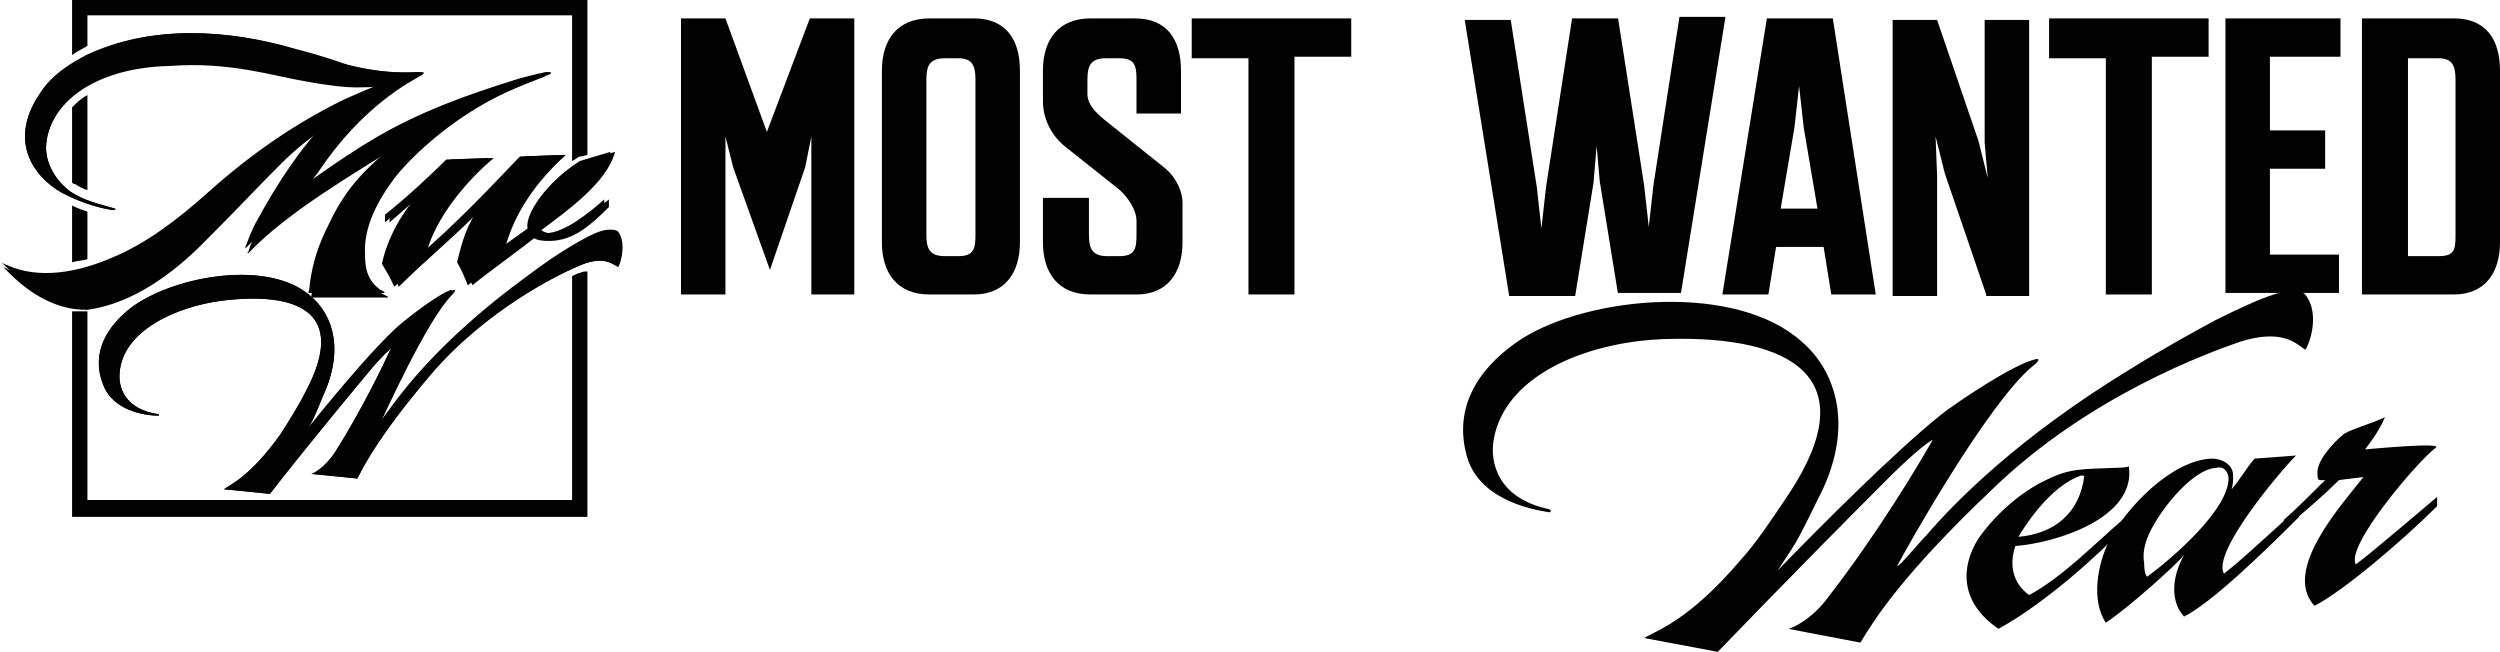 <?xml version="1.0" encoding="utf-8"?>
<!-- Generator: Adobe Illustrator 23.0.1, SVG Export Plug-In . SVG Version: 6.00 Build 0)  -->
<svg version="1.1" id="Ebene_1" xmlns="http://www.w3.org/2000/svg" xmlns:xlink="http://www.w3.org/1999/xlink" x="0px" y="0px"
	 viewBox="0 0 163 42.5" style="enable-background:new 0 0 163 42.5;" xml:space="preserve">
<style type="text/css">
	.st0{fill:#020203;}
</style>
<g>
	<g>
		<path class="st0" d="M52.9,19.2V8.9l-0.4,2l-2.3,6.7l-2.4-6.7l-0.5-2v10.3h-2.9v-18h2.9l2.7,7.4l2.8-7.4h2.9v18H52.9z"/>
		<path class="st0" d="M60.6,19.2c-2.1,0-3.1-1.4-3.1-3.4V4.6c0-2,1-3.4,3.1-3.4h2.9c2.1,0,3,1.4,3,3.4v11.2c0,2-1,3.4-3,3.4H60.6z
			 M63.6,5.2c0-0.9-0.2-1.4-1.1-1.4h-0.9c-1,0-1.2,0.5-1.2,1.4v10.1c0,0.9,0.2,1.4,1.2,1.4h0.9c1,0,1.1-0.5,1.1-1.4V5.2z"/>
		<path class="st0" d="M71.1,19.2c-2.1,0-3.1-1.4-3.1-3.4v-2.9H71v2.4c0,0.9,0.2,1.4,1.2,1.4H73c1,0,1.1-0.5,1.1-1.4v-0.9
			c0-0.8-0.7-1.7-1.2-2.1l-3.4-2.7c-0.9-0.7-1.5-1.8-1.5-3v-2c0-2,1-3.4,3.1-3.4H74c2.1,0,3,1.4,3,3.4v2.8h-2.9V5.2
			c0-0.9-0.1-1.4-1.1-1.4h-0.9c-1,0-1.2,0.5-1.2,1.4v0.9c0,0.7,0.5,1.2,1.1,1.7L76,11c0.7,0.6,1.1,1.5,1.1,2.2v2.6c0,2-1,3.4-3,3.4
			H71.1z"/>
		<path class="st0" d="M81.4,19.2V3.8h-3.7V1.2h10.4v2.5h-3.7v15.5H81.4z"/>
		<path class="st0" d="M105.5,19.2l-1.2-7.4l-0.2-2.3l-0.2,2.4l-1.2,7.4h-4.3l-2.9-18h3l1.7,10.9l0.3,2.7l0.3-2.7l1.7-11h3l1.7,10.9
			l0.3,2.7l0.3-2.7l1.7-11h3l-2.9,18H105.5z"/>
		<path class="st0" d="M122.3,19.2h-2.9l-0.5-3.1l-3.1,0l-0.5,3.1h-3l2.9-18h4.3L122.3,19.2z M118.5,13.6l-0.9-5.3l-0.3-2.7
			l-0.3,2.7l-0.9,5.3H118.5z"/>
		<path class="st0" d="M129.5,19.2l-2.7-7.9l-0.6-2.4l0.1,2.6v7.8h-2.9v-18h2.9l2.7,7.9l0.6,2.4l-0.2-2.3v-8h2.9v18H129.5z"/>
		<path class="st0" d="M137.3,19.2V3.8h-3.7V1.2H144v2.5h-3.7v15.5H137.3z"/>
		<path class="st0" d="M145.1,19.2v-18h7.5v2.5H148v4.8h3.6v2.5H148v5.6h4.5v2.5H145.1z"/>
		<path class="st0" d="M154,19.2v-18h6c2.1,0,3,1.4,3,3.4v11.2c0,2-1,3.4-3,3.4H154z M160.1,5.2c0-0.9-0.2-1.4-1.1-1.4h-2v12.9h2
			c1,0,1.1-0.4,1.1-1.3V5.2z"/>
	</g>
	<g>
		<path class="st0" d="M115.9,37.2c2.8-2.9,7.7-7.8,10.7-10.2c0.9-0.7,4.7-3.3,6.2-3.6c0.2,0,0.1,0.2-0.3,0.5
			c-2.9,2.4-8.3,12-8.8,13c0.1,0.1,1.4-1.5,1.9-2c1.9-2.2,6-6.4,13.4-10.9c2.1-1.3,4.1-2.4,5.4-3.1c3.2-1.6,5.2-2.4,5.9-1.7
			c1.1,1.4,0.1,3.6,0,3.6c-0.6-0.4-1.5-1.4-4.3-0.5c-2,0.7-9.8,3.5-16.1,9.6c-5.9,5.6-7.7,8.5-8.6,10l-4.7-0.9
			c0.1,0,1.5-0.5,2.7-2.2c3.1-4,5.8-8.5,6.7-10.1c0-0.1-1.2,0.8-2.7,2.3c-7.1,7.1-10.7,10.9-11.3,11.5l-4.8-0.9
			c0.8-0.5,2.9-1.1,6.3-5.1c1-1.1,2-2.6,3.2-4.4c4.9-7.5,0.1-10.2-7.9-10c-5,0.1-10.6,2.2-11.4,6.5c-0.3,1.6,0.3,3.9,3.6,4.6
			c0.2,0.1,0.1,0.2,0,0.2c-1.3-0.2-4.7-0.9-5.4-3.8c-0.9-3.5,1.3-6,3.6-7.5c4.4-2.8,14-3.7,18.3,0.2c2.2,1.9,3.5,5.6,1,10.3
			C117,35.7,117,35.5,115.9,37.2z"/>
		<path class="st0" d="M131.4,35.6c-0.4,1.2-0.2,2.4,0.9,3.2c2.2-1.2,4.1-3.2,6.2-5c0,0.1,0,0.3,0,0.6c-1.6,1.7-5.1,4.9-8.2,6.6
			c-2.5-1.7-2.5-4-1.3-5.9c1.2-1.7,2.9-3.1,4.4-3.8c1.6-0.8,2.4-0.7,4.6-0.8c0,0,0.7,0,0.8-0.1C139.3,33.8,134,35.4,131.4,35.6z
			 M135.7,31c-2.1,0.7-3.8,3.5-4.1,4c2.3-0.2,4-1.5,4.3-4C135.8,31.1,135.9,31,135.7,31z"/>
		<path class="st0" d="M145,37.4c1.2-0.9,3.7-3.3,4.9-4.3l0,0.6c-2.3,2.3-5.7,5.6-7.5,6.5c-1-1.1-0.7-2.8,0-4
			c-0.7,0.8-3.6,3.4-5.1,4.4c-1-1.5-0.5-3.9,0.2-5.3c1.1-2.2,4.1-5.3,6.7-5.4c0.7,0,1.4,0.4,1.4,1.1c0,0.3,0,0.6-0.1,0.9l0,0
			c0.6-0.7,0.9-1.3,1.5-2l2.7-0.2C148.7,30.7,144.2,36,145,37.4z M144.5,30.5c-1.7,0.1-4,3.2-4.5,4.6c-0.2,0.5-0.3,1.1-0.2,1.6
			c0,0.2,0,0.7,0.2,0.9c1.5-1.1,5.4-4.4,5.3-6.5C145.2,30.6,144.9,30.4,144.5,30.5z"/>
		<path class="st0" d="M152.5,31.3c-1.1,1.1-2.4,2.2-3.6,3.2l0-0.6c0.7-0.6,1.8-1.7,2.7-2.6c-0.4,0-0.5,0.1-0.5-0.4
			c-0.1-0.8,1-2,1.6-2.5c0.2-0.3,2-0.8,2.8-1.2c-0.4,1-1.3,2.1-1.3,2.1c0.1,0,5.2-0.5,4.6-0.1c-1.1,0.8-5.9,6.4-5.2,7.6
			c1.2-0.9,4.1-3.4,5.3-4.4l0,0.6c-2.3,2.3-6.2,5.6-8,6.5c-2.1-2.3,1.7-6.5,3.2-8.4L152.5,31.3z"/>
	</g>
	<g>
		<path class="st0" d="M19.6,28.5c1.6-2,4.3-5.3,6.1-7c0.5-0.5,2.8-2.3,3.7-2.6c0.1,0,0.1,0.1-0.1,0.3c-1.7,1.7-4.5,8-4.8,8.6
			c0,0.1,0.8-1,1.1-1.4c1.1-1.5,3.4-4.3,7.7-7.6c1.2-0.9,2.4-1.8,3.2-2.3c1.9-1.2,3.1-1.8,3.6-1.4c0.8,0.8,0.3,2.2,0.2,2.3
			c-0.4-0.2-1-0.8-2.7,0c-1.2,0.5-5.9,2.8-9.5,7c-3.3,3.9-4.3,5.8-4.8,6.8l-3-0.3c0.1,0,0.9-0.4,1.6-1.5c1.7-2.7,3.1-5.6,3.6-6.7
			c0,0-0.7,0.6-1.5,1.6c-4,4.8-6.1,7.5-6.4,7.9l-3-0.3c0.4-0.3,1.7-0.8,3.7-3.6c0.5-0.8,1.1-1.7,1.7-2.9c2.6-5-0.5-6.4-5.5-5.8
			c-3.1,0.4-6.5,2-6.7,4.7c-0.1,1,0.4,2.4,2.5,2.7c0.1,0,0.1,0.1,0,0.1c-0.8,0-3-0.3-3.6-2.1c-0.8-2.1,0.4-3.8,1.8-4.9
			c2.6-2,8.6-3.2,11.5-1c1.5,1.1,2.5,3.3,1.2,6.4C20.2,27.5,20.2,27.3,19.6,28.5z"/>
	</g>
	<g>
		<path class="st0" d="M34.7,14.9c-0.2-0.8,1.2-3,3.4-4.4l2-0.6c-0.5,2-3.2,3.9-4.8,5.1c0.1,0.1,0.3,0.2,0.6,0.2
			c1.2,0,2.9-1.5,3.8-2.2l0,0.5c-1.1,1.1-2.3,2.2-3.8,2.2c-0.4,0-0.8-0.1-0.9-0.3c-1.4,1.1-3.1,2.3-4.2,3.2c-0.2-0.5-0.4-1-0.7-1.5
			c0.4-1.5,0.6-2.3,1.5-3.7c-1.8,1.9-3.8,3.5-5.6,5.3c-0.2-0.5-0.5-1-0.8-1.5c0.4-1.8,1.3-3.3,2.5-4.7c-0.7,0.6-1.6,1.4-2.3,2l0-0.5
			c1.4-1.2,3.2-2.9,4-3.6l2.8-0.1c-1.8,1.5-3.8,3.9-4.4,6.2c2.2-1.9,4.4-4.1,6.4-6.3l2.7-0.1c-1.9,1.7-3.4,3.8-4,6.2
			C33.3,15.9,34,15.5,34.7,14.9z"/>
	</g>
	<g>
		<path class="st0" d="M27.3,4.9c-0.7,0.4-3.8,2-6.8,6.4c-0.1,0.1-0.3,0.6-0.3,0.5c0.1,0,0.3-0.2,0.3-0.2c3-2.1,5-3.4,8.5-4.8
			c1.5-0.6,3-1.1,4.6-1.6c0.3-0.1,1.1-0.3,1.5-0.4c0.1,0,0.5-0.1,0.6-0.1c0,0,0.1,0,0,0.1c-0.1,0-0.3,0.1-0.4,0.2
			c-1.2,0.5-2.6,1.1-3.8,1.8c-2.1,1.2-4.2,2.9-5.8,4.8c-1.2,1.6-2.1,3.3-2,5.1c0,1,0.2,1.7,1,2.3c0.1,0.1,0.3,0.2,0.5,0.3
			c0,0,0.1,0,0.1,0.1c-0.4,0,0.5,0-5,0c0,0,0-0.3,0.1-0.6c0.2-1.5,0.7-2.6,1.2-3.8c1.2-2.7,2.5-3.9,5-5.8c0.2-0.2,0.5-0.3,0.4-0.3
			c0,0-0.6,0.3-0.7,0.4c-3.2,2-7.5,4.5-10,7.1c-0.1,0.1-0.1,0.1-0.1,0.1c-0.1,0-0.1,0,0-0.1c0.1-0.4,0.4-1.1,0.8-1.8
			c1.2-2.2,2.7-4.7,4.6-6.5c0,0,0.1-0.2-0.1,0c-0.2,0.2-1.6,1-3.1,2.5c-2,2-2.6,2.7-5.2,5.3c-2,2-4.6,3.9-7.5,4.3c0,0-0.1,0-0.1,0
			c-1.8,0-3.5-0.9-5-2.4c0,0-0.2-0.2-0.4-0.4c0.2,0.1,0.4,0.2,0.4,0.2c2,0.9,4.5,0.5,6.8-0.5c2.2-0.9,4.3-2.5,6.2-4.2
			c2.9-2.6,5.7-4.4,8.7-6c0.4-0.2,2-1,3.3-1.4c-0.3,0.1-1.1,0.2-2.4,0.2c-0.6,0-1.7-0.1-3.3-0.4c-1.9-0.3-4.9-1.3-8.8-1
			C6.1,4.4,3.1,6.8,3,9.6c0,1.4,0.9,2.4,1.6,2.9c0.9,0.6,1.9,0.8,2.9,1.1c0.1,0,0,0.1-0.1,0.1c-0.8-0.1-1.9-0.4-3.1-1
			c-1.7-0.8-4-3.2-1.7-6.6c0.8-1.3,2.1-2,3-2.5c4.2-2,9.2-1.7,13.6-0.4c1.6,0.5,2.7,0.9,3.3,1c2.6,0.7,4.4,0.5,4.8,0.5
			C27.7,4.8,27.5,4.8,27.3,4.9z"/>
	</g>
	<path class="st0" d="M40.3,17.4c-0.4-0.2-1-0.8-2.7,0c-1.2,0.5-5.9,2.8-9.5,7c-3.3,3.9-4.3,5.8-4.8,6.8l-3-0.3
		c0.1,0,0.9-0.4,1.6-1.5c1.7-2.7,3.1-5.6,3.6-6.7c0,0-0.7,0.6-1.5,1.6c-4,4.8-6.1,7.5-6.4,7.9l-3-0.3c0.4-0.3,1.7-0.8,3.7-3.6
		c0.5-0.8,1.1-1.7,1.7-2.9c2.6-5-0.5-6.4-5.5-5.8c-3.1,0.4-6.5,2-6.7,4.7c-0.1,1,0.4,2.4,2.5,2.7c0.1,0,0.1,0.1,0,0.1
		c-0.8,0-3-0.3-3.6-2.1c-0.8-2.1,0.4-3.8,1.8-4.9c2.6-2,8.6-3.2,11.5-1c1.5,1.1,2.5,3.3,1.2,6.4c-0.8,2-0.8,1.9-1.4,3
		c1.6-2,4.3-5.3,6.1-7c0.5-0.5,2.8-2.3,3.7-2.6c0.1,0,0.1,0.1-0.1,0.3c-1.7,1.7-4.5,8-4.8,8.6c0,0.1,0.8-1,1.1-1.4
		c1.1-1.5,3.4-4.3,7.7-7.6c1.2-0.9,2.4-1.8,3.2-2.3c1.9-1.2,3.1-1.8,3.6-1.4C40.9,15.9,40.4,17.3,40.3,17.4z M36.6,10.1l-2.7,0.1
		c-2,2.1-4.2,4.4-6.4,6.3c0.6-2.3,2.6-4.7,4.4-6.2l-2.8,0.1c-0.8,0.8-2.6,2.5-4,3.6l0,0.5c0.7-0.6,1.6-1.4,2.3-2
		c-1.2,1.4-2.1,2.9-2.5,4.7c0.3,0.5,0.6,1,0.8,1.5c1.9-1.7,3.8-3.4,5.6-5.3c-0.9,1.4-1.1,2.1-1.5,3.7c0.3,0.5,0.5,1,0.7,1.5
		c1.2-0.9,2.8-2.1,4.2-3.2c0.1,0.2,0.5,0.3,0.9,0.3c1.5,0,2.7-1.1,3.8-2.2l0-0.5c-0.9,0.8-2.6,2.2-3.8,2.2c-0.2,0-0.5-0.1-0.6-0.2
		c1.6-1.2,4.3-3.1,4.8-5.1l-2,0.6c-2.2,1.4-3.6,3.5-3.4,4.4c-0.7,0.5-1.4,1-2.1,1.5C33.2,13.9,34.7,11.9,36.6,10.1z M18.2,10.3
		c1.5-1.5,2.9-2.3,3.1-2.5c0.3-0.2,0.2,0,0.1,0c-1.8,1.8-3.4,4.3-4.6,6.5c-0.4,0.7-0.6,1.3-0.8,1.8c0,0.1,0,0.1,0,0.1
		c0,0,0,0,0.1-0.1c2.5-2.6,6.8-5.2,10-7.1c0.2-0.1,0.7-0.4,0.7-0.4c0.1,0-0.2,0.2-0.4,0.3c-2.4,1.9-3.8,3.2-5,5.8
		c-0.6,1.2-1,2.3-1.2,3.8c0,0.3-0.1,0.6-0.1,0.6c5.4,0,4.5,0,5,0c0,0-0.1-0.1-0.1-0.1C25.1,19,25,19,24.8,18.9c-0.8-0.6-1-1.3-1-2.3
		c-0.1-1.8,0.8-3.5,2-5.1c1.5-1.9,3.7-3.6,5.8-4.8C32.9,6,34.2,5.5,35.5,5c0.1-0.1,0.3-0.1,0.4-0.2c0.1,0,0,0,0-0.1
		c-0.1,0-0.5,0-0.6,0.1c-0.4,0.1-1.2,0.3-1.5,0.4c-1.7,0.5-3.1,1-4.6,1.6c-3.4,1.4-5.5,2.7-8.5,4.8c0,0-0.3,0.2-0.3,0.2
		c-0.1,0,0.2-0.4,0.3-0.5c2.9-4.4,6.1-6,6.8-6.4c0.1-0.1,0.3-0.2-0.1-0.2c-0.4,0-2.1,0.2-4.8-0.5c-0.6-0.2-1.7-0.6-3.3-1
		C14.9,1.9,9.9,1.6,5.7,3.6C4.8,4,3.5,4.8,2.6,6.1c-2.3,3.4,0,5.8,1.7,6.6c1.2,0.6,2.4,0.9,3.1,1c0.1,0,0.1-0.1,0.1-0.1
		c-1.1-0.3-2-0.5-2.9-1.1C3.9,12,3,10.9,3,9.6C3.1,6.8,6.1,4.4,11,4c3.9-0.3,6.9,0.7,8.8,1c1.5,0.3,2.7,0.4,3.3,0.4
		c1.3,0,2.2-0.1,2.4-0.2c-1.3,0.5-2.9,1.2-3.3,1.4c-3,1.5-5.8,3.4-8.7,6c-1.9,1.7-4,3.3-6.2,4.2c-2.3,1-4.8,1.4-6.8,0.5
		c0,0-0.3-0.1-0.4-0.2c0.2,0.2,0.4,0.4,0.4,0.4c1.5,1.4,3.2,2.4,5,2.4c0,0,0.1,0,0.1,0c2.9-0.4,5.5-2.3,7.5-4.3
		C15.6,13,16.2,12.3,18.2,10.3z"/>
	<g>
		<path class="st0" d="M5.5,3.1c0.1,0,0.1-0.1,0.2-0.1V1h31.6v8.6v0.6v0.3c0.2-0.1,0.3-0.2,0.5-0.3l0.1,0l0.4-0.1V0H4.7v3.6
			C4.9,3.4,5.2,3.3,5.5,3.1z"/>
		<path class="st0" d="M4.7,7v4.9C4.8,12,4.8,12,4.9,12c0.3,0.2,0.5,0.3,0.8,0.4V6.2C5.3,6.4,5,6.7,4.7,7z"/>
		<path class="st0" d="M5.7,13.8c-0.3-0.1-0.6-0.2-1-0.4v3.7c0.3-0.1,0.7-0.1,1-0.2V13.8z"/>
		<path class="st0" d="M37.8,17.8c-0.1,0-0.3,0.1-0.5,0.2v14.6H5.7V20.3c0,0-0.1,0-0.1,0l0,0l0,0c-0.1,0-0.1,0-0.2,0c0,0,0,0-0.1,0
			c-0.2,0-0.4,0-0.6,0v13.4h33.6v-16C38.1,17.7,38,17.7,37.8,17.8z"/>
	</g>
</g>
</svg>
